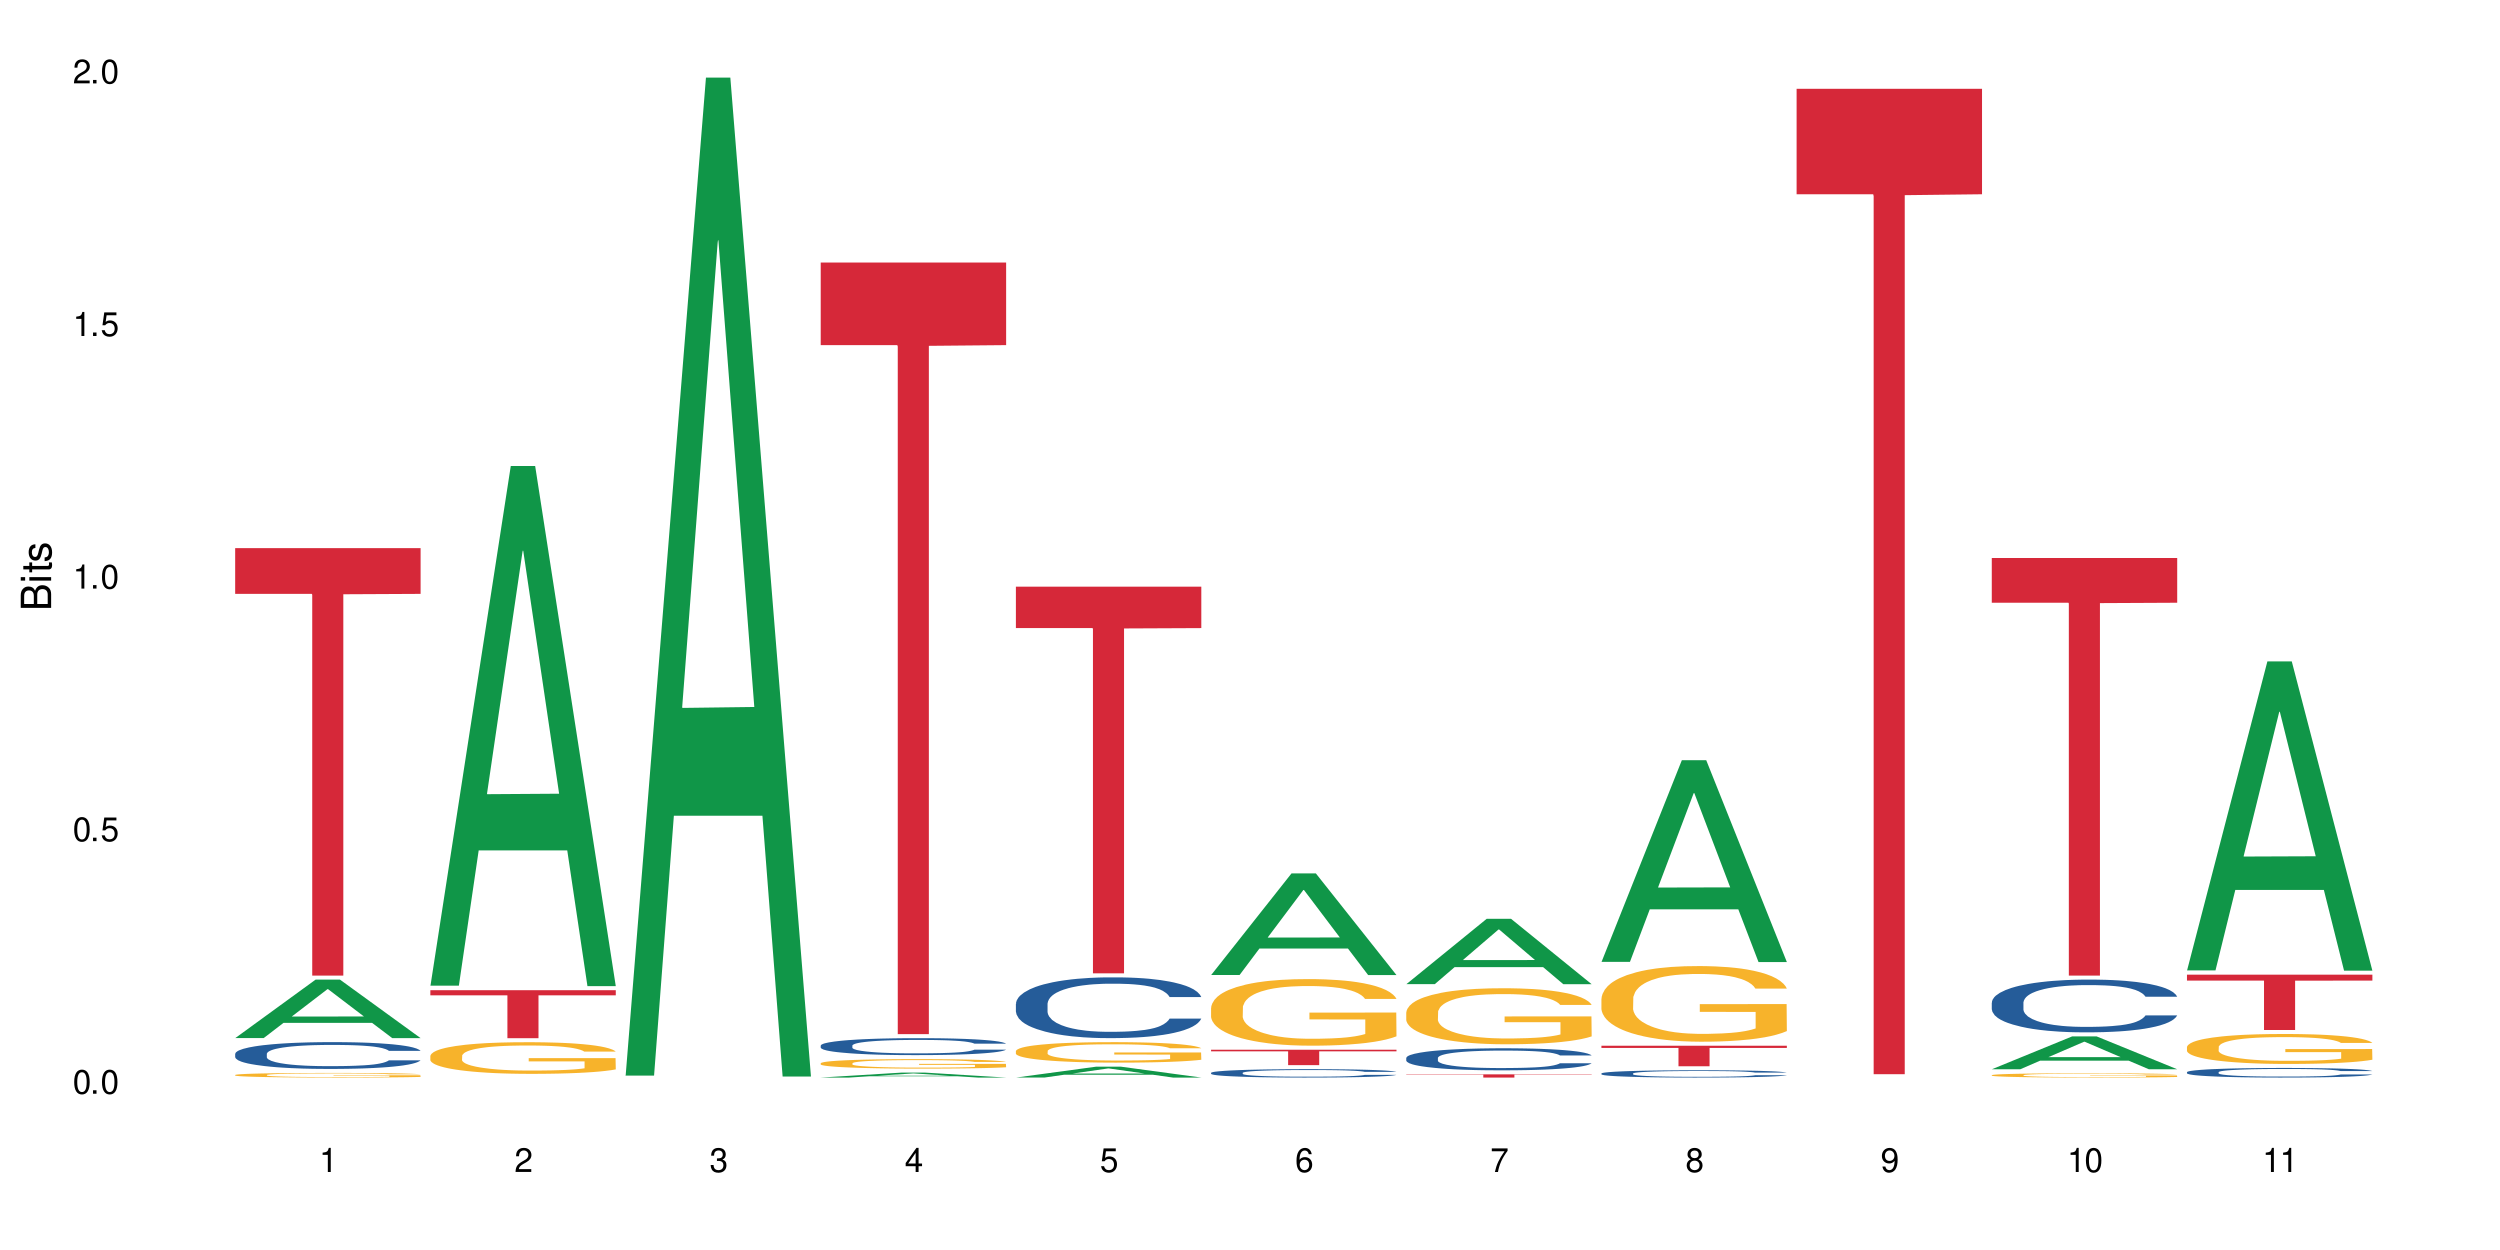 <?xml version="1.0" encoding="UTF-8"?>
<svg xmlns="http://www.w3.org/2000/svg" xmlns:xlink="http://www.w3.org/1999/xlink" width="720" height="360" viewBox="0 0 720 360">
<defs>
<g>
<g id="glyph-0-0">
</g>
<g id="glyph-0-1">
<path d="M 2.641 -6.938 C 2 -6.938 1.422 -6.656 1.078 -6.172 C 0.641 -5.562 0.406 -4.641 0.406 -3.359 C 0.406 -1.016 1.188 0.219 2.641 0.219 C 4.078 0.219 4.859 -1.016 4.859 -3.297 C 4.859 -4.641 4.656 -5.547 4.203 -6.172 C 3.844 -6.656 3.281 -6.938 2.641 -6.938 Z M 2.641 -6.188 C 3.547 -6.188 4 -5.25 4 -3.375 C 4 -1.406 3.562 -0.484 2.625 -0.484 C 1.734 -0.484 1.281 -1.438 1.281 -3.344 C 1.281 -5.25 1.734 -6.188 2.641 -6.188 Z M 2.641 -6.188 "/>
</g>
<g id="glyph-0-2">
<path d="M 1.828 -1 L 0.828 -1 L 0.828 0 L 1.828 0 Z M 1.828 -1 "/>
</g>
<g id="glyph-0-3">
<path d="M 4.562 -6.797 L 1.062 -6.797 L 0.547 -3.094 L 1.328 -3.094 C 1.719 -3.562 2.047 -3.734 2.578 -3.734 C 3.484 -3.734 4.062 -3.109 4.062 -2.094 C 4.062 -1.125 3.484 -0.531 2.578 -0.531 C 1.828 -0.531 1.375 -0.906 1.188 -1.672 L 0.328 -1.672 C 0.453 -1.109 0.547 -0.844 0.75 -0.594 C 1.125 -0.078 1.828 0.219 2.594 0.219 C 3.969 0.219 4.922 -0.781 4.922 -2.219 C 4.922 -3.562 4.031 -4.484 2.719 -4.484 C 2.25 -4.484 1.859 -4.359 1.469 -4.062 L 1.734 -5.969 L 4.562 -5.969 Z M 4.562 -6.797 "/>
</g>
<g id="glyph-0-4">
<path d="M 2.484 -4.938 L 2.484 0 L 3.328 0 L 3.328 -6.938 L 2.766 -6.938 C 2.469 -5.875 2.281 -5.734 0.984 -5.562 L 0.984 -4.938 Z M 2.484 -4.938 "/>
</g>
<g id="glyph-0-5">
<path d="M 4.859 -0.828 L 1.281 -0.828 C 1.359 -1.406 1.672 -1.781 2.5 -2.281 L 3.469 -2.828 C 4.406 -3.344 4.906 -4.062 4.906 -4.906 C 4.906 -5.484 4.672 -6.031 4.266 -6.406 C 3.859 -6.766 3.375 -6.938 2.719 -6.938 C 1.859 -6.938 1.219 -6.625 0.844 -6.031 C 0.609 -5.672 0.5 -5.234 0.484 -4.531 L 1.328 -4.531 C 1.359 -5.016 1.406 -5.281 1.531 -5.516 C 1.75 -5.938 2.188 -6.203 2.703 -6.203 C 3.469 -6.203 4.031 -5.641 4.031 -4.891 C 4.031 -4.344 3.719 -3.859 3.125 -3.516 L 2.234 -3 C 0.812 -2.172 0.406 -1.531 0.328 -0.016 L 4.859 -0.016 Z M 4.859 -0.828 "/>
</g>
<g id="glyph-0-6">
<path d="M 2.125 -3.188 L 2.578 -3.188 C 3.5 -3.188 3.984 -2.766 3.984 -1.922 C 3.984 -1.062 3.469 -0.531 2.594 -0.531 C 1.656 -0.531 1.203 -1 1.156 -2.016 L 0.312 -2.016 C 0.344 -1.453 0.438 -1.094 0.609 -0.781 C 0.953 -0.109 1.625 0.219 2.547 0.219 C 3.953 0.219 4.859 -0.625 4.859 -1.938 C 4.859 -2.828 4.516 -3.297 3.703 -3.594 C 4.344 -3.844 4.656 -4.328 4.656 -5.031 C 4.656 -6.219 3.875 -6.938 2.578 -6.938 C 1.203 -6.938 0.484 -6.172 0.453 -4.703 L 1.297 -4.703 C 1.312 -5.125 1.344 -5.359 1.453 -5.578 C 1.641 -5.969 2.062 -6.203 2.594 -6.203 C 3.344 -6.203 3.797 -5.75 3.797 -5 C 3.797 -4.516 3.609 -4.219 3.25 -4.047 C 3.016 -3.953 2.703 -3.922 2.125 -3.906 Z M 2.125 -3.188 "/>
</g>
<g id="glyph-0-7">
<path d="M 3.141 -1.672 L 3.141 0 L 3.984 0 L 3.984 -1.672 L 4.984 -1.672 L 4.984 -2.438 L 3.984 -2.438 L 3.984 -6.938 L 3.359 -6.938 L 0.266 -2.578 L 0.266 -1.672 Z M 3.141 -2.438 L 1 -2.438 L 3.141 -5.5 Z M 3.141 -2.438 "/>
</g>
<g id="glyph-0-8">
<path d="M 4.781 -5.125 C 4.609 -6.266 3.891 -6.938 2.844 -6.938 C 2.094 -6.938 1.422 -6.578 1.031 -5.953 C 0.594 -5.266 0.406 -4.422 0.406 -3.172 C 0.406 -2 0.578 -1.25 0.984 -0.641 C 1.359 -0.078 1.953 0.219 2.703 0.219 C 3.984 0.219 4.922 -0.75 4.922 -2.094 C 4.922 -3.375 4.062 -4.281 2.844 -4.281 C 2.172 -4.281 1.641 -4.031 1.281 -3.516 C 1.281 -5.234 1.828 -6.188 2.797 -6.188 C 3.391 -6.188 3.797 -5.797 3.938 -5.125 Z M 2.734 -3.531 C 3.547 -3.531 4.062 -2.953 4.062 -2.031 C 4.062 -1.156 3.484 -0.531 2.703 -0.531 C 1.922 -0.531 1.328 -1.188 1.328 -2.078 C 1.328 -2.938 1.906 -3.531 2.734 -3.531 Z M 2.734 -3.531 "/>
</g>
<g id="glyph-0-9">
<path d="M 4.984 -6.797 L 0.438 -6.797 L 0.438 -5.969 L 4.109 -5.969 C 2.5 -3.656 1.828 -2.234 1.328 0 L 2.219 0 C 2.594 -2.172 3.453 -4.047 4.984 -6.094 Z M 4.984 -6.797 "/>
</g>
<g id="glyph-0-10">
<path d="M 3.75 -3.656 C 4.469 -4.094 4.688 -4.438 4.688 -5.078 C 4.688 -6.172 3.844 -6.938 2.641 -6.938 C 1.438 -6.938 0.594 -6.172 0.594 -5.094 C 0.594 -4.438 0.812 -4.094 1.516 -3.656 C 0.734 -3.266 0.359 -2.703 0.359 -1.922 C 0.359 -0.656 1.281 0.219 2.641 0.219 C 3.984 0.219 4.922 -0.656 4.922 -1.922 C 4.922 -2.703 4.531 -3.266 3.75 -3.656 Z M 2.641 -6.188 C 3.359 -6.188 3.812 -5.75 3.812 -5.062 C 3.812 -4.406 3.344 -3.984 2.641 -3.984 C 1.922 -3.984 1.453 -4.406 1.453 -5.078 C 1.453 -5.75 1.922 -6.188 2.641 -6.188 Z M 2.641 -3.266 C 3.484 -3.266 4.062 -2.719 4.062 -1.906 C 4.062 -1.078 3.484 -0.531 2.625 -0.531 C 1.797 -0.531 1.219 -1.094 1.219 -1.906 C 1.219 -2.719 1.781 -3.266 2.641 -3.266 Z M 2.641 -3.266 "/>
</g>
<g id="glyph-0-11">
<path d="M 0.516 -1.578 C 0.672 -0.453 1.406 0.219 2.438 0.219 C 3.188 0.219 3.859 -0.141 4.266 -0.766 C 4.688 -1.453 4.891 -2.297 4.891 -3.547 C 4.891 -4.719 4.703 -5.453 4.312 -6.078 C 3.938 -6.641 3.344 -6.938 2.594 -6.938 C 1.297 -6.938 0.359 -5.969 0.359 -4.625 C 0.359 -3.344 1.234 -2.453 2.453 -2.453 C 3.094 -2.453 3.578 -2.672 4.016 -3.203 C 4 -1.484 3.469 -0.531 2.5 -0.531 C 1.906 -0.531 1.484 -0.906 1.359 -1.578 Z M 2.578 -6.203 C 3.375 -6.203 3.969 -5.531 3.969 -4.641 C 3.969 -3.797 3.391 -3.188 2.547 -3.188 C 1.734 -3.188 1.234 -3.766 1.234 -4.688 C 1.234 -5.562 1.797 -6.203 2.578 -6.203 Z M 2.578 -6.203 "/>
</g>
<g id="glyph-1-0">
</g>
<g id="glyph-1-1">
<path d="M 0 -0.953 L 0 -4.891 C 0 -5.719 -0.234 -6.344 -0.734 -6.797 C -1.188 -7.234 -1.812 -7.469 -2.5 -7.469 C -3.547 -7.469 -4.188 -7 -4.625 -5.875 C -4.984 -6.688 -5.625 -7.094 -6.531 -7.094 C -7.172 -7.094 -7.734 -6.859 -8.141 -6.391 C -8.562 -5.922 -8.75 -5.344 -8.75 -4.5 L -8.75 -0.953 Z M -4.984 -2.062 L -7.766 -2.062 L -7.766 -4.219 C -7.766 -4.844 -7.688 -5.203 -7.453 -5.5 C -7.219 -5.812 -6.859 -5.969 -6.375 -5.969 C -5.891 -5.969 -5.531 -5.812 -5.297 -5.5 C -5.062 -5.203 -4.984 -4.844 -4.984 -4.219 Z M -0.984 -2.062 L -4 -2.062 L -4 -4.781 C -4 -5.766 -3.438 -6.359 -2.484 -6.359 C -1.547 -6.359 -0.984 -5.766 -0.984 -4.781 Z M -0.984 -2.062 "/>
</g>
<g id="glyph-1-2">
<path d="M -6.281 -1.797 L -6.281 -0.797 L 0 -0.797 L 0 -1.797 Z M -8.75 -1.797 L -8.75 -0.797 L -7.484 -0.797 L -7.484 -1.797 Z M -8.75 -1.797 "/>
</g>
<g id="glyph-1-3">
<path d="M -6.281 -3.047 L -6.281 -2.016 L -8.016 -2.016 L -8.016 -1.016 L -6.281 -1.016 L -6.281 -0.172 L -5.469 -0.172 L -5.469 -1.016 L -0.719 -1.016 C -0.078 -1.016 0.281 -1.453 0.281 -2.234 C 0.281 -2.5 0.25 -2.719 0.188 -3.047 L -0.641 -3.047 C -0.609 -2.906 -0.594 -2.766 -0.594 -2.562 C -0.594 -2.141 -0.719 -2.016 -1.156 -2.016 L -5.469 -2.016 L -5.469 -3.047 Z M -6.281 -3.047 "/>
</g>
<g id="glyph-1-4">
<path d="M -4.531 -5.25 C -5.766 -5.25 -6.469 -4.422 -6.469 -2.969 C -6.469 -1.516 -5.719 -0.562 -4.547 -0.562 C -3.562 -0.562 -3.094 -1.062 -2.734 -2.562 L -2.516 -3.484 C -2.344 -4.188 -2.094 -4.469 -1.641 -4.469 C -1.047 -4.469 -0.641 -3.875 -0.641 -3 C -0.641 -2.453 -0.797 -2 -1.062 -1.75 C -1.25 -1.594 -1.422 -1.531 -1.875 -1.469 L -1.875 -0.406 C -0.422 -0.453 0.281 -1.266 0.281 -2.922 C 0.281 -4.5 -0.5 -5.516 -1.719 -5.516 C -2.656 -5.516 -3.172 -4.984 -3.469 -3.734 L -3.703 -2.766 C -3.891 -1.953 -4.156 -1.609 -4.594 -1.609 C -5.188 -1.609 -5.547 -2.125 -5.547 -2.938 C -5.547 -3.75 -5.203 -4.172 -4.531 -4.203 Z M -4.531 -5.25 "/>
</g>
</g>
</defs>
<rect x="-72" y="-36" width="864" height="432" fill="rgb(100%, 100%, 100%)" fill-opacity="1"/>
<path fill-rule="nonzero" fill="rgb(6.275%, 58.824%, 28.235%)" fill-opacity="1" d="M 67.73 298.965 L 67.789 298.949 L 90.895 282.129 L 97.91 282.129 L 121.133 298.98 L 112.973 298.98 L 107.152 294.582 L 81.652 294.582 L 75.945 298.965 L 67.73 298.965 L 84.105 292.762 L 104.816 292.746 L 94.488 284.883 L 94.375 284.867 L 94.262 284.914 L 84.047 292.746 L 84.105 292.762 Z M 67.73 298.965 "/>
<path fill-rule="nonzero" fill="rgb(14.51%, 36.078%, 60%)" fill-opacity="1" d="M 67.73 303.492 L 67.797 303.488 L 67.797 303.316 L 67.992 303.051 L 68.449 302.711 L 68.902 302.48 L 70.074 302.062 L 71.703 301.66 L 73.398 301.352 L 74.633 301.168 L 75.742 301.027 L 78.281 300.766 L 79.91 300.633 L 81.668 300.512 L 83.816 300.391 L 85.379 300.32 L 88.895 300.207 L 91.5 300.16 L 93.52 300.137 L 97.883 300.137 L 100.488 300.168 L 102.375 300.203 L 104.461 300.258 L 106.219 300.32 L 109.281 300.477 L 112.016 300.676 L 113.254 300.785 L 115.207 301.004 L 116.703 301.219 L 117.746 301.398 L 118.918 301.66 L 119.961 301.977 L 120.742 302.34 L 121.133 302.641 L 112.016 302.641 L 111.559 302.359 L 111.039 302.141 L 110.062 301.852 L 109.086 301.648 L 107.715 301.441 L 106.48 301.309 L 104.785 301.176 L 103.289 301.09 L 101.727 301.027 L 100.227 300.984 L 97.363 300.941 L 94.039 300.941 L 92.805 300.957 L 90.262 301.012 L 88.895 301.062 L 86.941 301.16 L 85.574 301.254 L 83.945 301.395 L 82.84 301.512 L 81.473 301.695 L 80.496 301.859 L 79.387 302.09 L 78.738 302.266 L 78.152 302.465 L 77.629 302.699 L 77.238 302.945 L 76.977 303.207 L 76.848 303.457 L 76.848 304.551 L 76.977 304.805 L 77.305 305.102 L 78.152 305.531 L 79.387 305.906 L 80.82 306.203 L 82.188 306.414 L 82.969 306.512 L 84.012 306.625 L 85.641 306.766 L 87.984 306.906 L 89.352 306.961 L 91.438 307.02 L 93.586 307.047 L 96.449 307.047 L 98.988 307.02 L 100.684 306.984 L 102.441 306.926 L 104.852 306.809 L 106.348 306.695 L 107.652 306.562 L 108.629 306.426 L 109.281 306.312 L 110.258 306.094 L 111.039 305.855 L 111.625 305.609 L 112.016 305.371 L 121.133 305.371 L 120.742 305.652 L 120.156 305.926 L 119.57 306.129 L 118.656 306.379 L 117.613 306.598 L 116.117 306.844 L 114.879 307.004 L 113.254 307.18 L 111.754 307.316 L 110.125 307.434 L 107.715 307.574 L 106.152 307.645 L 104.461 307.711 L 102.441 307.766 L 99.902 307.816 L 97.168 307.844 L 94.625 307.852 L 91.891 307.836 L 89.871 307.809 L 87.203 307.746 L 83.883 307.617 L 81.473 307.484 L 79.582 307.352 L 77.957 307.211 L 76.133 307.02 L 73.789 306.707 L 72.355 306.469 L 71.379 306.273 L 70.27 305.996 L 69.488 305.75 L 68.578 305.355 L 67.926 304.855 L 67.73 304.469 Z M 67.73 303.492 "/>
<path fill-rule="nonzero" fill="rgb(96.863%, 70.196%, 16.863%)" fill-opacity="1" d="M 67.73 309.578 L 67.797 309.578 L 67.797 309.551 L 68.055 309.496 L 68.707 309.422 L 69.555 309.359 L 70.465 309.312 L 71.051 309.285 L 72.027 309.25 L 72.875 309.223 L 75.023 309.168 L 77.762 309.117 L 79.258 309.094 L 80.949 309.074 L 83.359 309.051 L 84.469 309.043 L 87.855 309.023 L 91.695 309.012 L 95.93 309.008 L 97.883 309.008 L 100.555 309.012 L 104.199 309.027 L 106.285 309.039 L 107.91 309.051 L 109.605 309.066 L 111.688 309.09 L 113.645 309.121 L 115.207 309.148 L 116.77 309.188 L 118.07 309.227 L 119.18 309.27 L 120.156 309.32 L 120.742 309.363 L 121.133 309.402 L 112.078 309.402 L 111.559 309.363 L 110.973 309.328 L 109.996 309.289 L 109.02 309.258 L 108.043 309.234 L 106.219 309.203 L 104.656 309.184 L 102.703 309.168 L 100.812 309.156 L 98.664 309.148 L 93.91 309.148 L 90.785 309.156 L 88.961 309.164 L 87.66 309.176 L 85.836 309.195 L 84.727 309.207 L 84.078 309.219 L 82.125 309.254 L 80.82 309.289 L 80.105 309.312 L 79.191 309.348 L 78.543 309.383 L 77.824 309.43 L 77.434 309.469 L 76.914 309.551 L 76.848 309.77 L 77.043 309.816 L 77.434 309.863 L 77.957 309.91 L 78.738 309.957 L 79.52 309.992 L 80.887 310.039 L 82.059 310.07 L 82.969 310.09 L 84.727 310.125 L 85.445 310.133 L 87.137 310.156 L 88.895 310.172 L 91.047 310.188 L 92.672 310.195 L 95.277 310.199 L 98.598 310.199 L 102.508 310.195 L 104.98 310.184 L 106.676 310.176 L 107.781 310.164 L 109.148 310.152 L 110.125 310.141 L 111.039 310.125 L 112.145 310.105 L 112.145 309.816 L 96.059 309.812 L 96.059 309.68 L 121.066 309.676 L 121.133 310.152 L 119.766 310.184 L 118.07 310.219 L 116.441 310.242 L 114.75 310.262 L 112.34 310.285 L 110.387 310.301 L 107.391 310.316 L 104.656 310.328 L 101.789 310.336 L 99.25 310.34 L 96.254 310.34 L 93.586 310.336 L 90.719 310.328 L 88.441 310.32 L 86.355 310.309 L 84.273 310.293 L 81.668 310.266 L 79.973 310.246 L 76.457 310.191 L 74.895 310.156 L 73.852 310.133 L 72.812 310.102 L 71.703 310.066 L 70.66 310.023 L 69.879 309.988 L 69.164 309.945 L 68.645 309.902 L 68.121 309.848 L 67.859 309.805 L 67.73 309.77 Z M 67.73 309.578 "/>
<path fill-rule="nonzero" fill="rgb(83.922%, 15.686%, 22.353%)" fill-opacity="1" d="M 67.73 157.855 L 121.133 157.855 L 121.133 171.035 L 98.875 171.148 L 98.875 280.973 L 89.922 280.973 L 89.922 171.266 L 89.793 171.035 L 67.73 171.035 Z M 67.73 157.855 "/>
<path fill-rule="nonzero" fill="rgb(6.275%, 58.824%, 28.235%)" fill-opacity="1" d="M 123.941 283.871 L 124 283.73 L 147.105 134.199 L 154.125 134.199 L 177.344 284.012 L 169.184 284.012 L 163.367 244.906 L 137.863 244.906 L 132.156 283.871 L 123.941 283.871 L 140.316 228.727 L 161.027 228.586 L 150.699 158.676 L 150.586 158.535 L 150.473 158.957 L 140.258 228.586 L 140.316 228.727 Z M 123.941 283.871 "/>
<path fill-rule="nonzero" fill="rgb(96.863%, 70.196%, 16.863%)" fill-opacity="1" d="M 123.941 304.059 L 124.008 304.051 L 124.008 303.883 L 124.27 303.508 L 124.918 302.992 L 125.766 302.57 L 126.676 302.234 L 127.266 302.062 L 128.242 301.812 L 129.086 301.629 L 131.234 301.254 L 133.973 300.902 L 135.469 300.754 L 137.164 300.613 L 139.57 300.453 L 140.68 300.395 L 144.066 300.262 L 147.906 300.18 L 152.141 300.156 L 154.094 300.164 L 156.766 300.195 L 160.41 300.289 L 162.496 300.371 L 164.125 300.453 L 165.816 300.562 L 167.902 300.73 L 169.855 300.93 L 171.418 301.129 L 172.98 301.379 L 174.281 301.645 L 175.391 301.938 L 176.367 302.285 L 176.953 302.578 L 177.344 302.867 L 168.293 302.867 L 167.77 302.578 L 167.184 302.352 L 166.207 302.078 L 165.23 301.879 L 164.254 301.719 L 162.43 301.504 L 160.867 301.371 L 158.914 301.254 L 157.023 301.18 L 154.875 301.129 L 153.574 301.113 L 150.121 301.113 L 146.996 301.172 L 145.172 301.238 L 143.871 301.305 L 142.047 301.43 L 140.941 301.527 L 140.289 301.594 L 138.336 301.852 L 137.031 302.086 L 136.316 302.242 L 135.402 302.492 L 134.754 302.719 L 134.035 303.051 L 133.645 303.301 L 133.125 303.867 L 133.059 305.367 L 133.254 305.684 L 133.645 306.023 L 134.168 306.324 L 134.949 306.641 L 135.73 306.883 L 137.098 307.207 L 138.27 307.422 L 139.18 307.562 L 140.941 307.789 L 141.656 307.863 L 143.348 308.012 L 145.109 308.129 L 147.258 308.23 L 148.883 308.281 L 151.488 308.32 L 154.812 308.32 L 158.719 308.27 L 161.191 308.203 L 162.887 308.137 L 163.992 308.078 L 165.359 307.988 L 166.336 307.906 L 167.25 307.812 L 168.355 307.672 L 168.355 305.684 L 152.27 305.676 L 152.27 304.742 L 177.277 304.734 L 177.344 307.988 L 175.977 308.215 L 174.281 308.43 L 172.656 308.598 L 170.961 308.738 L 168.551 308.895 L 166.598 308.996 L 163.602 309.113 L 160.867 309.188 L 158 309.238 L 155.461 309.262 L 152.465 309.27 L 149.797 309.254 L 146.93 309.203 L 144.652 309.137 L 142.566 309.055 L 140.484 308.945 L 137.879 308.77 L 136.188 308.629 L 134.426 308.453 L 132.668 308.246 L 131.105 308.023 L 130.062 307.848 L 129.023 307.648 L 127.914 307.398 L 126.871 307.113 L 126.09 306.855 L 125.375 306.566 L 124.855 306.289 L 124.332 305.914 L 124.074 305.617 L 123.941 305.359 Z M 123.941 304.059 "/>
<path fill-rule="nonzero" fill="rgb(83.922%, 15.686%, 22.353%)" fill-opacity="1" d="M 123.941 285.168 L 177.344 285.168 L 177.344 286.648 L 155.086 286.66 L 155.086 298.996 L 146.133 298.996 L 146.133 286.676 L 146.004 286.648 L 123.941 286.648 Z M 123.941 285.168 "/>
<path fill-rule="nonzero" fill="rgb(6.275%, 58.824%, 28.235%)" fill-opacity="1" d="M 180.152 309.766 L 180.211 309.496 L 203.316 22.355 L 210.336 22.355 L 233.555 310.035 L 225.395 310.035 L 219.578 234.941 L 194.074 234.941 L 188.371 309.766 L 180.152 309.766 L 196.527 203.879 L 217.238 203.609 L 206.91 69.355 L 206.797 69.086 L 206.684 69.898 L 196.473 203.609 L 196.527 203.879 Z M 180.152 309.766 "/>
<path fill-rule="nonzero" fill="rgb(6.275%, 58.824%, 28.235%)" fill-opacity="1" d="M 236.367 310.34 L 236.422 310.336 L 259.527 308.918 L 266.547 308.918 L 289.766 310.34 L 281.609 310.34 L 275.789 309.969 L 250.285 309.969 L 244.582 310.34 L 236.367 310.34 L 252.738 309.816 L 273.449 309.812 L 263.121 309.148 L 263.008 309.148 L 262.895 309.152 L 252.684 309.812 L 252.738 309.816 Z M 236.367 310.34 "/>
<path fill-rule="nonzero" fill="rgb(14.51%, 36.078%, 60%)" fill-opacity="1" d="M 236.367 301.117 L 236.43 301.113 L 236.43 301.004 L 236.625 300.836 L 237.082 300.621 L 237.539 300.473 L 238.711 300.211 L 240.34 299.957 L 242.031 299.762 L 243.27 299.645 L 244.375 299.555 L 246.914 299.391 L 248.543 299.305 L 250.301 299.23 L 252.449 299.152 L 254.016 299.109 L 257.531 299.039 L 260.137 299.008 L 262.152 298.992 L 266.516 298.992 L 269.121 299.012 L 271.012 299.031 L 273.094 299.07 L 274.852 299.109 L 277.914 299.207 L 280.648 299.332 L 281.887 299.402 L 283.84 299.543 L 285.34 299.676 L 286.379 299.793 L 287.551 299.957 L 288.594 300.156 L 289.375 300.383 L 289.766 300.578 L 280.648 300.578 L 280.191 300.398 L 279.672 300.258 L 278.695 300.078 L 277.719 299.945 L 276.352 299.816 L 275.113 299.734 L 273.422 299.648 L 271.922 299.594 L 270.359 299.555 L 268.863 299.527 L 265.996 299.5 L 262.676 299.5 L 261.438 299.512 L 258.898 299.547 L 257.531 299.578 L 255.578 299.641 L 254.211 299.699 L 252.582 299.785 L 251.473 299.863 L 250.105 299.977 L 249.129 300.082 L 248.023 300.227 L 247.371 300.34 L 246.785 300.465 L 246.266 300.613 L 245.875 300.77 L 245.613 300.934 L 245.484 301.094 L 245.484 301.785 L 245.613 301.945 L 245.938 302.133 L 246.785 302.406 L 248.023 302.641 L 249.457 302.828 L 250.824 302.965 L 251.605 303.023 L 252.645 303.098 L 254.273 303.188 L 256.617 303.273 L 257.984 303.312 L 260.07 303.348 L 262.219 303.363 L 265.086 303.363 L 267.625 303.348 L 269.316 303.324 L 271.074 303.289 L 273.484 303.211 L 274.984 303.141 L 276.285 303.055 L 277.262 302.973 L 277.914 302.902 L 278.891 302.762 L 279.672 302.609 L 280.258 302.453 L 280.648 302.301 L 289.766 302.301 L 289.375 302.48 L 288.789 302.656 L 288.203 302.785 L 287.293 302.941 L 286.25 303.078 L 284.75 303.234 L 283.516 303.336 L 281.887 303.449 L 280.387 303.535 L 278.762 303.609 L 276.352 303.699 L 274.789 303.742 L 273.094 303.785 L 271.074 303.82 L 268.535 303.852 L 265.801 303.867 L 263.262 303.871 L 260.527 303.863 L 258.508 303.848 L 255.836 303.805 L 252.516 303.727 L 250.105 303.641 L 248.219 303.555 L 246.59 303.469 L 244.766 303.348 L 242.422 303.148 L 240.988 303 L 240.012 302.875 L 238.906 302.699 L 238.125 302.543 L 237.211 302.293 L 236.562 301.977 L 236.367 301.73 Z M 236.367 301.117 "/>
<path fill-rule="nonzero" fill="rgb(96.863%, 70.196%, 16.863%)" fill-opacity="1" d="M 236.367 306.199 L 236.43 306.195 L 236.43 306.148 L 236.691 306.035 L 237.344 305.879 L 238.188 305.754 L 239.102 305.652 L 239.688 305.602 L 240.664 305.527 L 241.512 305.473 L 243.66 305.359 L 246.395 305.254 L 247.891 305.211 L 249.586 305.168 L 251.996 305.121 L 253.102 305.102 L 256.488 305.062 L 260.332 305.035 L 264.562 305.031 L 266.516 305.031 L 269.188 305.043 L 272.836 305.07 L 274.918 305.094 L 276.547 305.121 L 278.238 305.152 L 280.324 305.203 L 282.277 305.262 L 283.84 305.32 L 285.402 305.395 L 286.707 305.477 L 287.812 305.562 L 288.789 305.668 L 289.375 305.754 L 289.766 305.844 L 280.715 305.844 L 280.191 305.754 L 279.605 305.688 L 278.629 305.605 L 277.652 305.547 L 276.676 305.5 L 274.852 305.434 L 273.289 305.395 L 271.336 305.359 L 269.449 305.336 L 267.301 305.32 L 265.996 305.316 L 262.543 305.316 L 259.418 305.332 L 257.594 305.355 L 256.293 305.375 L 254.469 305.41 L 253.363 305.441 L 252.711 305.461 L 250.758 305.539 L 249.457 305.609 L 248.738 305.656 L 247.828 305.73 L 247.176 305.797 L 246.461 305.898 L 246.07 305.973 L 245.547 306.141 L 245.484 306.59 L 245.68 306.688 L 246.07 306.789 L 246.59 306.879 L 247.371 306.973 L 248.152 307.047 L 249.52 307.141 L 250.691 307.207 L 251.605 307.25 L 253.363 307.316 L 254.078 307.34 L 255.773 307.383 L 257.531 307.418 L 259.68 307.449 L 261.309 307.465 L 263.914 307.477 L 267.234 307.477 L 271.141 307.461 L 273.617 307.441 L 275.309 307.422 L 276.418 307.402 L 277.785 307.375 L 278.762 307.352 L 279.672 307.324 L 280.781 307.281 L 280.781 306.688 L 264.695 306.684 L 264.695 306.402 L 289.699 306.402 L 289.766 307.375 L 288.398 307.445 L 286.707 307.508 L 285.078 307.559 L 283.383 307.602 L 280.977 307.648 L 279.02 307.68 L 276.023 307.715 L 273.289 307.734 L 270.426 307.75 L 267.887 307.758 L 264.891 307.762 L 262.219 307.758 L 259.355 307.742 L 257.074 307.723 L 254.992 307.695 L 252.906 307.664 L 250.301 307.609 L 248.609 307.57 L 246.852 307.516 L 245.094 307.453 L 243.527 307.387 L 242.488 307.336 L 241.445 307.273 L 240.34 307.199 L 239.297 307.113 L 238.516 307.039 L 237.797 306.949 L 237.277 306.867 L 236.758 306.754 L 236.496 306.664 L 236.367 306.59 Z M 236.367 306.199 "/>
<path fill-rule="nonzero" fill="rgb(83.922%, 15.686%, 22.353%)" fill-opacity="1" d="M 236.367 75.605 L 289.766 75.605 L 289.766 99.395 L 267.512 99.602 L 267.512 297.836 L 258.555 297.836 L 258.555 99.812 L 258.426 99.395 L 236.367 99.395 Z M 236.367 75.605 "/>
<path fill-rule="nonzero" fill="rgb(6.275%, 58.824%, 28.235%)" fill-opacity="1" d="M 292.578 310.336 L 292.633 310.332 L 315.738 307.195 L 322.758 307.195 L 345.977 310.34 L 337.82 310.34 L 332 309.52 L 306.496 309.52 L 300.793 310.336 L 292.578 310.336 L 308.949 309.18 L 329.66 309.176 L 319.336 307.711 L 319.219 307.707 L 319.105 307.715 L 308.895 309.176 L 308.949 309.18 Z M 292.578 310.336 "/>
<path fill-rule="nonzero" fill="rgb(14.51%, 36.078%, 60%)" fill-opacity="1" d="M 292.578 289.098 L 292.641 289.082 L 292.641 288.699 L 292.836 288.09 L 293.293 287.324 L 293.75 286.793 L 294.922 285.852 L 296.551 284.938 L 298.242 284.234 L 299.48 283.82 L 300.586 283.5 L 303.125 282.906 L 304.754 282.602 L 306.512 282.332 L 308.664 282.059 L 310.227 281.898 L 313.742 281.645 L 316.348 281.531 L 318.367 281.484 L 322.73 281.484 L 325.332 281.547 L 327.223 281.629 L 329.305 281.754 L 331.066 281.898 L 334.125 282.25 L 336.859 282.699 L 338.098 282.957 L 340.051 283.449 L 341.551 283.93 L 342.59 284.348 L 343.762 284.938 L 344.805 285.66 L 345.586 286.473 L 345.977 287.164 L 336.859 287.164 L 336.406 286.523 L 335.883 286.027 L 334.906 285.371 L 333.93 284.906 L 332.562 284.441 L 331.324 284.141 L 329.633 283.836 L 328.133 283.645 L 326.57 283.5 L 325.074 283.402 L 322.207 283.309 L 318.887 283.309 L 317.648 283.34 L 315.109 283.469 L 313.742 283.578 L 311.789 283.805 L 310.422 284.012 L 308.793 284.332 L 307.684 284.602 L 306.316 285.02 L 305.34 285.387 L 304.234 285.914 L 303.582 286.316 L 302.996 286.762 L 302.477 287.289 L 302.086 287.852 L 301.824 288.441 L 301.695 289.02 L 301.695 291.496 L 301.824 292.074 L 302.148 292.746 L 302.996 293.723 L 304.234 294.57 L 305.668 295.242 L 307.035 295.723 L 307.816 295.945 L 308.859 296.199 L 310.484 296.52 L 312.832 296.84 L 314.199 296.969 L 316.281 297.098 L 318.43 297.16 L 321.297 297.16 L 323.836 297.098 L 325.527 297.016 L 327.289 296.887 L 329.695 296.617 L 331.195 296.359 L 332.496 296.059 L 333.473 295.754 L 334.125 295.496 L 335.102 295 L 335.883 294.457 L 336.469 293.898 L 336.859 293.352 L 345.977 293.352 L 345.586 293.992 L 345 294.617 L 344.414 295.082 L 343.504 295.641 L 342.461 296.137 L 340.965 296.695 L 339.727 297.066 L 338.098 297.465 L 336.602 297.77 L 334.973 298.039 L 332.562 298.359 L 331 298.52 L 329.305 298.664 L 327.289 298.793 L 324.746 298.902 L 322.012 298.969 L 319.473 298.984 L 316.738 298.953 L 314.719 298.887 L 312.047 298.746 L 308.727 298.457 L 306.316 298.152 L 304.43 297.848 L 302.801 297.527 L 300.977 297.098 L 298.633 296.395 L 297.199 295.848 L 296.223 295.402 L 295.117 294.777 L 294.336 294.219 L 293.422 293.32 L 292.773 292.184 L 292.578 291.305 Z M 292.578 289.098 "/>
<path fill-rule="nonzero" fill="rgb(96.863%, 70.196%, 16.863%)" fill-opacity="1" d="M 292.578 302.668 L 292.641 302.66 L 292.641 302.555 L 292.902 302.312 L 293.555 301.977 L 294.398 301.703 L 295.312 301.488 L 295.898 301.375 L 296.875 301.211 L 297.723 301.094 L 299.871 300.852 L 302.605 300.625 L 304.105 300.527 L 305.797 300.438 L 308.207 300.336 L 309.312 300.297 L 312.699 300.211 L 316.543 300.156 L 320.773 300.141 L 322.73 300.145 L 325.398 300.168 L 329.047 300.227 L 331.129 300.281 L 332.758 300.336 L 334.449 300.406 L 336.535 300.512 L 338.488 300.641 L 340.051 300.77 L 341.613 300.934 L 342.918 301.105 L 344.023 301.293 L 345 301.52 L 345.586 301.707 L 345.977 301.898 L 336.926 301.898 L 336.406 301.707 L 335.82 301.562 L 334.84 301.387 L 333.863 301.254 L 332.887 301.152 L 331.066 301.012 L 329.5 300.926 L 327.547 300.852 L 325.66 300.805 L 323.512 300.77 L 322.207 300.762 L 318.758 300.762 L 315.629 300.797 L 313.809 300.84 L 312.504 300.883 L 310.68 300.965 L 309.574 301.031 L 308.922 301.074 L 306.969 301.238 L 305.668 301.391 L 304.949 301.492 L 304.039 301.656 L 303.387 301.801 L 302.672 302.016 L 302.281 302.176 L 301.758 302.543 L 301.695 303.512 L 301.891 303.719 L 302.281 303.938 L 302.801 304.133 L 303.582 304.336 L 304.363 304.492 L 305.73 304.703 L 306.902 304.844 L 307.816 304.934 L 309.574 305.082 L 310.289 305.129 L 311.984 305.227 L 313.742 305.301 L 315.891 305.367 L 317.52 305.398 L 320.125 305.426 L 323.445 305.426 L 327.352 305.395 L 329.828 305.352 L 331.52 305.309 L 332.629 305.27 L 333.996 305.211 L 334.973 305.156 L 335.883 305.098 L 336.992 305.004 L 336.992 303.719 L 320.906 303.711 L 320.906 303.109 L 345.914 303.105 L 345.977 305.211 L 344.609 305.355 L 342.918 305.496 L 341.289 305.602 L 339.598 305.695 L 337.188 305.797 L 335.234 305.863 L 332.238 305.938 L 329.5 305.984 L 326.637 306.02 L 324.098 306.035 L 321.102 306.039 L 318.43 306.027 L 315.566 305.996 L 313.285 305.953 L 311.203 305.898 L 309.117 305.828 L 306.512 305.715 L 304.82 305.625 L 303.062 305.512 L 301.305 305.375 L 299.742 305.23 L 298.699 305.117 L 297.656 304.988 L 296.551 304.828 L 295.508 304.645 L 294.727 304.477 L 294.008 304.289 L 293.488 304.109 L 292.969 303.867 L 292.707 303.676 L 292.578 303.508 Z M 292.578 302.668 "/>
<path fill-rule="nonzero" fill="rgb(83.922%, 15.686%, 22.353%)" fill-opacity="1" d="M 292.578 168.969 L 345.977 168.969 L 345.977 180.891 L 323.723 180.996 L 323.723 280.328 L 314.77 280.328 L 314.77 181.098 L 314.637 180.891 L 292.578 180.891 Z M 292.578 168.969 "/>
<path fill-rule="nonzero" fill="rgb(6.275%, 58.824%, 28.235%)" fill-opacity="1" d="M 348.789 280.797 L 348.844 280.77 L 371.953 251.543 L 378.969 251.543 L 402.188 280.824 L 394.031 280.824 L 388.211 273.18 L 362.711 273.18 L 357.004 280.797 L 348.789 280.797 L 365.164 270.02 L 385.871 269.992 L 375.547 256.328 L 375.434 256.301 L 375.316 256.383 L 365.105 269.992 L 365.164 270.02 Z M 348.789 280.797 "/>
<path fill-rule="nonzero" fill="rgb(14.51%, 36.078%, 60%)" fill-opacity="1" d="M 348.789 308.973 L 348.852 308.969 L 348.852 308.918 L 349.051 308.832 L 349.504 308.727 L 349.961 308.652 L 351.133 308.523 L 352.762 308.395 L 354.453 308.297 L 355.691 308.242 L 356.797 308.195 L 359.34 308.113 L 360.965 308.074 L 362.727 308.035 L 364.875 307.996 L 366.438 307.977 L 369.953 307.941 L 372.559 307.926 L 374.578 307.918 L 378.941 307.918 L 381.547 307.926 L 383.434 307.938 L 385.52 307.957 L 387.277 307.977 L 390.336 308.023 L 393.07 308.086 L 394.309 308.121 L 396.262 308.191 L 397.762 308.258 L 398.805 308.312 L 399.977 308.395 L 401.016 308.496 L 401.797 308.609 L 402.188 308.703 L 393.07 308.703 L 392.617 308.613 L 392.094 308.547 L 391.117 308.457 L 390.141 308.391 L 388.773 308.328 L 387.535 308.285 L 385.844 308.242 L 384.344 308.215 L 382.781 308.195 L 381.285 308.184 L 378.418 308.172 L 375.098 308.172 L 373.859 308.176 L 371.32 308.191 L 369.953 308.207 L 368 308.238 L 366.633 308.266 L 365.004 308.312 L 363.898 308.348 L 362.531 308.406 L 361.551 308.457 L 360.445 308.531 L 359.793 308.586 L 359.207 308.648 L 358.688 308.723 L 358.297 308.801 L 358.035 308.879 L 357.906 308.961 L 357.906 309.305 L 358.035 309.383 L 358.363 309.477 L 359.207 309.613 L 360.445 309.73 L 361.879 309.82 L 363.246 309.887 L 364.027 309.918 L 365.07 309.953 L 366.695 310 L 369.043 310.043 L 370.41 310.062 L 372.492 310.078 L 374.641 310.086 L 377.508 310.086 L 380.047 310.078 L 381.742 310.066 L 383.5 310.051 L 385.91 310.012 L 387.406 309.977 L 388.707 309.934 L 389.688 309.891 L 390.336 309.855 L 391.312 309.789 L 392.094 309.715 L 392.68 309.637 L 393.07 309.559 L 402.188 309.559 L 401.797 309.648 L 401.211 309.734 L 400.625 309.801 L 399.715 309.879 L 398.672 309.945 L 397.176 310.023 L 395.938 310.074 L 394.309 310.129 L 392.812 310.172 L 391.184 310.211 L 388.773 310.254 L 387.211 310.277 L 385.52 310.297 L 383.5 310.312 L 380.961 310.328 L 378.223 310.336 L 375.684 310.34 L 372.949 310.336 L 370.93 310.328 L 368.262 310.305 L 364.938 310.266 L 362.531 310.227 L 360.641 310.184 L 359.012 310.137 L 357.188 310.078 L 354.844 309.98 L 353.41 309.906 L 352.434 309.844 L 351.328 309.758 L 350.547 309.68 L 349.637 309.555 L 348.984 309.398 L 348.789 309.277 Z M 348.789 308.973 "/>
<path fill-rule="nonzero" fill="rgb(96.863%, 70.196%, 16.863%)" fill-opacity="1" d="M 348.789 290.195 L 348.852 290.176 L 348.852 289.824 L 349.113 289.039 L 349.766 287.953 L 350.613 287.059 L 351.523 286.359 L 352.109 285.992 L 353.086 285.465 L 353.934 285.078 L 356.082 284.293 L 358.816 283.555 L 360.316 283.242 L 362.008 282.941 L 364.418 282.609 L 365.523 282.488 L 368.91 282.207 L 372.754 282.031 L 376.988 281.98 L 378.941 281.996 L 381.609 282.066 L 385.258 282.262 L 387.34 282.434 L 388.969 282.609 L 390.664 282.836 L 392.746 283.188 L 394.699 283.609 L 396.262 284.027 L 397.824 284.555 L 399.129 285.113 L 400.234 285.727 L 401.211 286.465 L 401.797 287.078 L 402.188 287.688 L 393.137 287.688 L 392.617 287.078 L 392.031 286.602 L 391.055 286.027 L 390.078 285.605 L 389.098 285.273 L 387.277 284.816 L 385.715 284.535 L 383.758 284.293 L 381.871 284.133 L 379.723 284.027 L 378.418 283.992 L 374.969 283.992 L 371.844 284.117 L 370.02 284.258 L 368.715 284.398 L 366.891 284.66 L 365.785 284.871 L 365.133 285.008 L 363.18 285.551 L 361.879 286.043 L 361.16 286.375 L 360.25 286.902 L 359.598 287.375 L 358.883 288.074 L 358.492 288.602 L 357.969 289.793 L 357.906 292.945 L 358.102 293.609 L 358.492 294.328 L 359.012 294.957 L 359.793 295.625 L 360.574 296.133 L 361.941 296.812 L 363.117 297.27 L 364.027 297.566 L 365.785 298.039 L 366.5 298.199 L 368.195 298.512 L 369.953 298.758 L 372.102 298.969 L 373.73 299.074 L 376.336 299.16 L 379.656 299.16 L 383.562 299.055 L 386.039 298.918 L 387.73 298.777 L 388.84 298.652 L 390.207 298.461 L 391.184 298.285 L 392.094 298.094 L 393.203 297.797 L 393.203 293.609 L 377.117 293.59 L 377.117 291.629 L 402.125 291.613 L 402.188 298.461 L 400.82 298.934 L 399.129 299.391 L 397.5 299.738 L 395.809 300.035 L 393.398 300.371 L 391.445 300.578 L 388.449 300.824 L 385.715 300.984 L 382.848 301.09 L 380.309 301.141 L 377.312 301.156 L 374.641 301.121 L 371.777 301.02 L 369.496 300.879 L 367.414 300.703 L 365.328 300.477 L 362.727 300.105 L 361.031 299.809 L 359.273 299.441 L 357.516 299.004 L 355.953 298.531 L 354.91 298.164 L 353.867 297.742 L 352.762 297.219 L 351.719 296.621 L 350.938 296.078 L 350.223 295.465 L 349.699 294.887 L 349.18 294.102 L 348.918 293.469 L 348.789 292.926 Z M 348.789 290.195 "/>
<path fill-rule="nonzero" fill="rgb(83.922%, 15.686%, 22.353%)" fill-opacity="1" d="M 348.789 302.316 L 402.188 302.316 L 402.188 302.789 L 379.934 302.793 L 379.934 306.762 L 370.98 306.762 L 370.98 302.801 L 370.848 302.789 L 348.789 302.789 Z M 348.789 302.316 "/>
<path fill-rule="nonzero" fill="rgb(6.275%, 58.824%, 28.235%)" fill-opacity="1" d="M 405 283.438 L 405.059 283.422 L 428.164 264.621 L 435.18 264.621 L 458.402 283.457 L 450.242 283.457 L 444.422 278.539 L 418.922 278.539 L 413.215 283.438 L 405 283.438 L 421.375 276.504 L 442.082 276.488 L 431.758 267.699 L 431.645 267.68 L 431.527 267.734 L 421.316 276.488 L 421.375 276.504 Z M 405 283.438 "/>
<path fill-rule="nonzero" fill="rgb(14.51%, 36.078%, 60%)" fill-opacity="1" d="M 405 304.672 L 405.066 304.664 L 405.066 304.527 L 405.262 304.305 L 405.715 304.027 L 406.172 303.836 L 407.344 303.496 L 408.973 303.164 L 410.664 302.91 L 411.902 302.758 L 413.012 302.641 L 415.551 302.426 L 417.18 302.316 L 418.938 302.219 L 421.086 302.121 L 422.648 302.062 L 426.164 301.969 L 428.77 301.93 L 430.789 301.91 L 435.152 301.91 L 437.758 301.934 L 439.645 301.965 L 441.73 302.008 L 443.488 302.062 L 446.547 302.188 L 449.285 302.352 L 450.52 302.445 L 452.473 302.625 L 453.973 302.797 L 455.016 302.949 L 456.188 303.164 L 457.227 303.426 L 458.012 303.719 L 458.402 303.969 L 449.285 303.969 L 448.828 303.738 L 448.309 303.559 L 447.328 303.32 L 446.352 303.152 L 444.984 302.984 L 443.746 302.875 L 442.055 302.762 L 440.559 302.695 L 438.992 302.641 L 437.496 302.605 L 434.629 302.57 L 431.309 302.57 L 430.07 302.582 L 427.531 302.629 L 426.164 302.672 L 424.211 302.75 L 422.844 302.828 L 421.215 302.941 L 420.109 303.043 L 418.742 303.191 L 417.766 303.324 L 416.656 303.516 L 416.004 303.664 L 415.418 303.824 L 414.898 304.016 L 414.508 304.219 L 414.246 304.434 L 414.117 304.645 L 414.117 305.543 L 414.246 305.75 L 414.574 305.992 L 415.418 306.348 L 416.656 306.656 L 418.09 306.898 L 419.457 307.074 L 420.238 307.152 L 421.281 307.246 L 422.91 307.363 L 425.254 307.48 L 426.621 307.523 L 428.703 307.57 L 430.855 307.594 L 433.719 307.594 L 436.258 307.57 L 437.953 307.543 L 439.711 307.496 L 442.121 307.398 L 443.617 307.305 L 444.922 307.195 L 445.898 307.086 L 446.547 306.992 L 447.523 306.812 L 448.309 306.613 L 448.895 306.41 L 449.285 306.215 L 458.402 306.215 L 458.012 306.445 L 457.426 306.672 L 456.836 306.84 L 455.926 307.043 L 454.883 307.223 L 453.387 307.426 L 452.148 307.559 L 450.52 307.703 L 449.023 307.816 L 447.395 307.914 L 444.984 308.031 L 443.422 308.086 L 441.73 308.141 L 439.711 308.188 L 437.172 308.227 L 434.434 308.25 L 431.895 308.254 L 429.16 308.242 L 427.141 308.223 L 424.473 308.168 L 421.148 308.062 L 418.742 307.953 L 416.852 307.844 L 415.223 307.727 L 413.402 307.57 L 411.055 307.316 L 409.625 307.117 L 408.648 306.957 L 407.539 306.73 L 406.758 306.527 L 405.848 306.203 L 405.195 305.789 L 405 305.473 Z M 405 304.672 "/>
<path fill-rule="nonzero" fill="rgb(96.863%, 70.196%, 16.863%)" fill-opacity="1" d="M 405 291.527 L 405.066 291.512 L 405.066 291.215 L 405.324 290.555 L 405.977 289.641 L 406.824 288.887 L 407.734 288.297 L 408.32 287.988 L 409.297 287.547 L 410.145 287.223 L 412.293 286.559 L 415.027 285.938 L 416.527 285.672 L 418.219 285.422 L 420.629 285.145 L 421.738 285.039 L 425.121 284.805 L 428.965 284.656 L 433.199 284.613 L 435.152 284.629 L 437.82 284.688 L 441.469 284.848 L 443.551 284.996 L 445.18 285.145 L 446.875 285.336 L 448.957 285.629 L 450.91 285.984 L 452.473 286.336 L 454.039 286.781 L 455.34 287.25 L 456.445 287.766 L 457.426 288.387 L 458.012 288.902 L 458.402 289.418 L 449.348 289.418 L 448.828 288.902 L 448.242 288.504 L 447.266 288.02 L 446.289 287.664 L 445.312 287.383 L 443.488 287 L 441.926 286.766 L 439.973 286.559 L 438.082 286.426 L 435.934 286.336 L 434.629 286.309 L 431.18 286.309 L 428.055 286.41 L 426.23 286.527 L 424.926 286.648 L 423.105 286.867 L 421.996 287.043 L 421.348 287.164 L 419.391 287.621 L 418.09 288.031 L 417.375 288.312 L 416.461 288.754 L 415.809 289.152 L 415.094 289.742 L 414.703 290.184 L 414.184 291.188 L 414.117 293.84 L 414.312 294.402 L 414.703 295.004 L 415.223 295.535 L 416.004 296.098 L 416.785 296.523 L 418.156 297.098 L 419.328 297.48 L 420.238 297.73 L 421.996 298.129 L 422.715 298.262 L 424.406 298.527 L 426.164 298.734 L 428.312 298.91 L 429.941 299 L 432.547 299.074 L 435.867 299.074 L 439.777 298.984 L 442.25 298.867 L 443.945 298.75 L 445.051 298.645 L 446.418 298.484 L 447.395 298.336 L 448.309 298.176 L 449.414 297.926 L 449.414 294.402 L 433.328 294.387 L 433.328 292.734 L 458.336 292.719 L 458.402 298.484 L 457.031 298.883 L 455.34 299.266 L 453.711 299.559 L 452.02 299.812 L 449.609 300.09 L 447.656 300.27 L 444.66 300.473 L 441.926 300.605 L 439.059 300.695 L 436.52 300.738 L 433.523 300.754 L 430.855 300.727 L 427.988 300.637 L 425.707 300.52 L 423.625 300.371 L 421.543 300.18 L 418.938 299.871 L 417.242 299.621 L 415.484 299.309 L 413.727 298.941 L 412.164 298.543 L 411.121 298.234 L 410.078 297.879 L 408.973 297.438 L 407.93 296.938 L 407.148 296.48 L 406.434 295.965 L 405.91 295.477 L 405.391 294.812 L 405.129 294.281 L 405 293.824 Z M 405 291.527 "/>
<path fill-rule="nonzero" fill="rgb(83.922%, 15.686%, 22.353%)" fill-opacity="1" d="M 405 309.414 L 458.402 309.414 L 458.402 309.512 L 436.145 309.512 L 436.145 310.34 L 427.191 310.34 L 427.191 309.512 L 405 309.512 Z M 405 309.414 "/>
<path fill-rule="nonzero" fill="rgb(6.275%, 58.824%, 28.235%)" fill-opacity="1" d="M 461.211 277.016 L 461.27 276.961 L 484.375 218.93 L 491.391 218.93 L 514.613 277.07 L 506.453 277.07 L 500.633 261.895 L 475.133 261.895 L 469.426 277.016 L 461.211 277.016 L 477.586 255.613 L 498.297 255.562 L 487.969 228.426 L 487.855 228.375 L 487.742 228.535 L 477.527 255.562 L 477.586 255.613 Z M 461.211 277.016 "/>
<path fill-rule="nonzero" fill="rgb(14.51%, 36.078%, 60%)" fill-opacity="1" d="M 461.211 309.148 L 461.277 309.148 L 461.277 309.102 L 461.473 309.027 L 461.926 308.938 L 462.383 308.875 L 463.555 308.758 L 465.184 308.648 L 466.879 308.566 L 468.113 308.516 L 469.223 308.477 L 471.762 308.406 L 473.391 308.367 L 475.148 308.336 L 477.297 308.305 L 478.859 308.285 L 482.375 308.254 L 484.98 308.238 L 487 308.234 L 491.363 308.234 L 493.969 308.242 L 495.855 308.25 L 497.941 308.266 L 499.699 308.285 L 502.762 308.328 L 505.496 308.379 L 506.73 308.41 L 508.688 308.473 L 510.184 308.527 L 511.227 308.578 L 512.398 308.648 L 513.441 308.738 L 514.223 308.836 L 514.613 308.918 L 505.496 308.918 L 505.039 308.84 L 504.52 308.781 L 503.543 308.703 L 502.562 308.645 L 501.195 308.59 L 499.961 308.555 L 498.266 308.516 L 496.77 308.492 L 495.207 308.477 L 493.707 308.465 L 490.844 308.453 L 487.52 308.453 L 486.285 308.457 L 483.742 308.473 L 482.375 308.488 L 480.422 308.512 L 479.055 308.539 L 477.426 308.578 L 476.32 308.609 L 474.953 308.66 L 473.977 308.703 L 472.867 308.766 L 472.219 308.816 L 471.633 308.871 L 471.109 308.934 L 470.719 309 L 470.457 309.07 L 470.328 309.141 L 470.328 309.438 L 470.457 309.508 L 470.785 309.59 L 471.633 309.707 L 472.867 309.809 L 474.301 309.891 L 475.668 309.945 L 476.449 309.973 L 477.492 310.004 L 479.121 310.043 L 481.465 310.082 L 482.832 310.098 L 484.918 310.113 L 487.066 310.121 L 489.93 310.121 L 492.469 310.113 L 494.164 310.102 L 495.922 310.086 L 498.332 310.055 L 499.828 310.023 L 501.133 309.988 L 502.109 309.949 L 502.762 309.922 L 503.738 309.859 L 504.52 309.797 L 505.105 309.727 L 505.496 309.664 L 514.613 309.664 L 514.223 309.738 L 513.637 309.812 L 513.051 309.871 L 512.137 309.938 L 511.094 309.996 L 509.598 310.066 L 508.359 310.109 L 506.73 310.156 L 505.234 310.195 L 503.605 310.227 L 501.195 310.266 L 499.633 310.285 L 497.941 310.301 L 495.922 310.316 L 493.383 310.332 L 490.648 310.336 L 488.105 310.34 L 485.371 310.336 L 483.352 310.328 L 480.684 310.312 L 477.363 310.277 L 474.953 310.238 L 473.062 310.203 L 471.438 310.164 L 469.613 310.113 L 467.27 310.027 L 465.836 309.961 L 464.859 309.91 L 463.75 309.832 L 462.969 309.766 L 462.059 309.66 L 461.406 309.523 L 461.211 309.414 Z M 461.211 309.148 "/>
<path fill-rule="nonzero" fill="rgb(96.863%, 70.196%, 16.863%)" fill-opacity="1" d="M 461.211 287.559 L 461.277 287.539 L 461.277 287.141 L 461.535 286.246 L 462.188 285.012 L 463.035 283.996 L 463.945 283.203 L 464.531 282.785 L 465.508 282.188 L 466.355 281.75 L 468.504 280.852 L 471.242 280.02 L 472.738 279.66 L 474.43 279.32 L 476.84 278.941 L 477.949 278.805 L 481.336 278.484 L 485.176 278.285 L 489.41 278.227 L 491.363 278.246 L 494.035 278.328 L 497.68 278.547 L 499.766 278.746 L 501.391 278.941 L 503.086 279.203 L 505.168 279.602 L 507.125 280.078 L 508.688 280.555 L 510.25 281.152 L 511.551 281.789 L 512.66 282.484 L 513.637 283.32 L 514.223 284.016 L 514.613 284.715 L 505.559 284.715 L 505.039 284.016 L 504.453 283.48 L 503.477 282.824 L 502.5 282.344 L 501.523 281.969 L 499.699 281.449 L 498.137 281.133 L 496.184 280.852 L 494.293 280.676 L 492.145 280.555 L 490.844 280.516 L 487.391 280.516 L 484.266 280.656 L 482.441 280.812 L 481.141 280.973 L 479.316 281.27 L 478.207 281.512 L 477.559 281.668 L 475.602 282.285 L 474.301 282.844 L 473.586 283.223 L 472.672 283.816 L 472.023 284.355 L 471.305 285.152 L 470.914 285.75 L 470.395 287.102 L 470.328 290.684 L 470.523 291.438 L 470.914 292.254 L 471.438 292.969 L 472.219 293.727 L 473 294.305 L 474.367 295.078 L 475.539 295.598 L 476.449 295.934 L 478.207 296.473 L 478.926 296.652 L 480.617 297.008 L 482.375 297.289 L 484.523 297.527 L 486.152 297.645 L 488.758 297.746 L 492.078 297.746 L 495.988 297.625 L 498.461 297.469 L 500.156 297.309 L 501.262 297.168 L 502.629 296.949 L 503.605 296.75 L 504.52 296.531 L 505.625 296.195 L 505.625 291.438 L 489.539 291.418 L 489.539 289.191 L 514.547 289.172 L 514.613 296.949 L 513.246 297.488 L 511.551 298.004 L 509.922 298.402 L 508.23 298.742 L 505.82 299.117 L 503.867 299.359 L 500.871 299.637 L 498.137 299.816 L 495.27 299.934 L 492.73 299.996 L 489.734 300.016 L 487.066 299.973 L 484.199 299.855 L 481.922 299.695 L 479.836 299.496 L 477.754 299.238 L 475.148 298.82 L 473.453 298.48 L 471.695 298.062 L 469.938 297.566 L 468.375 297.031 L 467.332 296.613 L 466.289 296.133 L 465.184 295.539 L 464.141 294.859 L 463.359 294.242 L 462.645 293.547 L 462.121 292.891 L 461.602 291.996 L 461.34 291.281 L 461.211 290.664 Z M 461.211 287.559 "/>
<path fill-rule="nonzero" fill="rgb(83.922%, 15.686%, 22.353%)" fill-opacity="1" d="M 461.211 301.172 L 514.613 301.172 L 514.613 301.805 L 492.355 301.809 L 492.355 307.078 L 483.402 307.078 L 483.402 301.812 L 483.273 301.805 L 461.211 301.805 Z M 461.211 301.172 "/>
<path fill-rule="nonzero" fill="rgb(83.922%, 15.686%, 22.353%)" fill-opacity="1" d="M 517.422 25.566 L 570.824 25.566 L 570.824 55.945 L 548.566 56.211 L 548.566 309.367 L 539.613 309.367 L 539.613 56.48 L 539.484 55.945 L 517.422 55.945 Z M 517.422 25.566 "/>
<path fill-rule="nonzero" fill="rgb(6.275%, 58.824%, 28.235%)" fill-opacity="1" d="M 573.633 307.941 L 573.691 307.934 L 596.797 298.477 L 603.816 298.477 L 627.035 307.949 L 618.875 307.949 L 613.059 305.477 L 587.555 305.477 L 581.852 307.941 L 573.633 307.941 L 590.008 304.453 L 610.719 304.445 L 600.391 300.023 L 600.277 300.016 L 600.164 300.043 L 589.953 304.445 L 590.008 304.453 Z M 573.633 307.941 "/>
<path fill-rule="nonzero" fill="rgb(14.51%, 36.078%, 60%)" fill-opacity="1" d="M 573.633 288.742 L 573.699 288.727 L 573.699 288.395 L 573.895 287.867 L 574.352 287.199 L 574.805 286.742 L 575.98 285.922 L 577.605 285.133 L 579.301 284.52 L 580.539 284.16 L 581.645 283.883 L 584.184 283.371 L 585.812 283.105 L 587.57 282.871 L 589.719 282.633 L 591.281 282.496 L 594.801 282.273 L 597.402 282.176 L 599.422 282.133 L 603.785 282.133 L 606.391 282.188 L 608.281 282.258 L 610.363 282.371 L 612.121 282.496 L 615.184 282.801 L 617.918 283.188 L 619.156 283.41 L 621.109 283.84 L 622.605 284.258 L 623.648 284.617 L 624.82 285.133 L 625.863 285.758 L 626.645 286.465 L 627.035 287.062 L 617.918 287.062 L 617.461 286.508 L 616.941 286.078 L 615.965 285.508 L 614.988 285.105 L 613.621 284.703 L 612.383 284.438 L 610.688 284.176 L 609.191 284.008 L 607.629 283.883 L 606.129 283.801 L 603.266 283.715 L 599.945 283.715 L 598.707 283.742 L 596.168 283.855 L 594.801 283.953 L 592.844 284.148 L 591.477 284.328 L 589.852 284.605 L 588.742 284.84 L 587.375 285.203 L 586.398 285.52 L 585.293 285.98 L 584.641 286.324 L 584.055 286.715 L 583.531 287.172 L 583.141 287.66 L 582.883 288.172 L 582.75 288.672 L 582.75 290.824 L 582.883 291.324 L 583.207 291.906 L 584.055 292.754 L 585.293 293.488 L 586.723 294.07 L 588.09 294.488 L 588.871 294.684 L 589.914 294.906 L 591.543 295.184 L 593.887 295.461 L 595.254 295.57 L 597.34 295.684 L 599.488 295.738 L 602.355 295.738 L 604.895 295.684 L 606.586 295.613 L 608.344 295.5 L 610.754 295.266 L 612.254 295.043 L 613.555 294.781 L 614.531 294.516 L 615.184 294.293 L 616.16 293.863 L 616.941 293.391 L 617.527 292.906 L 617.918 292.434 L 627.035 292.434 L 626.645 292.988 L 626.059 293.531 L 625.473 293.934 L 624.559 294.418 L 623.52 294.848 L 622.02 295.336 L 620.785 295.656 L 619.156 296 L 617.656 296.266 L 616.031 296.5 L 613.621 296.777 L 612.059 296.918 L 610.363 297.043 L 608.344 297.152 L 605.805 297.25 L 603.07 297.305 L 600.531 297.32 L 597.793 297.293 L 595.777 297.238 L 593.105 297.113 L 589.785 296.863 L 587.375 296.598 L 585.488 296.336 L 583.859 296.059 L 582.035 295.684 L 579.691 295.07 L 578.258 294.598 L 577.281 294.211 L 576.176 293.668 L 575.391 293.184 L 574.48 292.406 L 573.828 291.422 L 573.633 290.656 Z M 573.633 288.742 "/>
<path fill-rule="nonzero" fill="rgb(96.863%, 70.196%, 16.863%)" fill-opacity="1" d="M 573.633 309.637 L 573.699 309.633 L 573.699 309.613 L 573.961 309.562 L 574.609 309.492 L 575.457 309.434 L 576.371 309.387 L 576.957 309.363 L 577.934 309.332 L 578.777 309.305 L 580.93 309.254 L 583.664 309.207 L 585.16 309.188 L 586.855 309.168 L 589.266 309.148 L 590.371 309.141 L 593.758 309.121 L 597.598 309.109 L 601.832 309.105 L 603.785 309.109 L 606.457 309.113 L 610.102 309.125 L 612.188 309.137 L 613.816 309.148 L 615.508 309.164 L 617.594 309.184 L 619.547 309.211 L 621.109 309.238 L 622.672 309.273 L 623.973 309.309 L 625.082 309.348 L 626.059 309.395 L 626.645 309.434 L 627.035 309.473 L 617.984 309.473 L 617.461 309.434 L 616.875 309.402 L 615.898 309.367 L 614.922 309.34 L 613.945 309.32 L 612.121 309.289 L 610.559 309.27 L 608.605 309.254 L 606.715 309.246 L 604.566 309.238 L 599.812 309.238 L 596.688 309.246 L 594.863 309.254 L 593.562 309.262 L 591.738 309.277 L 590.633 309.293 L 589.98 309.301 L 588.027 309.336 L 586.723 309.367 L 586.008 309.391 L 585.098 309.422 L 584.445 309.453 L 583.727 309.5 L 583.336 309.531 L 582.816 309.609 L 582.75 309.812 L 582.945 309.855 L 583.336 309.902 L 583.859 309.941 L 584.641 309.984 L 585.422 310.016 L 586.789 310.062 L 587.961 310.09 L 588.871 310.109 L 590.633 310.141 L 591.348 310.148 L 593.039 310.168 L 594.801 310.184 L 596.949 310.199 L 598.578 310.207 L 601.18 310.211 L 604.504 310.211 L 608.41 310.203 L 610.883 310.195 L 612.578 310.188 L 613.684 310.18 L 615.051 310.168 L 616.031 310.156 L 616.941 310.145 L 618.047 310.125 L 618.047 309.855 L 601.961 309.852 L 601.961 309.727 L 626.969 309.727 L 627.035 310.168 L 625.668 310.195 L 623.973 310.227 L 622.348 310.25 L 620.652 310.27 L 618.242 310.289 L 616.289 310.301 L 613.293 310.32 L 610.559 310.328 L 607.695 310.336 L 605.152 310.34 L 602.156 310.34 L 599.488 310.336 L 596.621 310.332 L 594.344 310.32 L 592.258 310.309 L 590.176 310.297 L 587.57 310.273 L 585.879 310.254 L 584.117 310.23 L 582.359 310.203 L 580.797 310.172 L 579.754 310.148 L 578.715 310.121 L 577.605 310.086 L 576.566 310.047 L 575.785 310.012 L 575.066 309.973 L 574.547 309.938 L 574.023 309.887 L 573.766 309.844 L 573.633 309.812 Z M 573.633 309.637 "/>
<path fill-rule="nonzero" fill="rgb(83.922%, 15.686%, 22.353%)" fill-opacity="1" d="M 573.633 160.711 L 627.035 160.711 L 627.035 173.586 L 604.781 173.699 L 604.781 280.977 L 595.824 280.977 L 595.824 173.812 L 595.695 173.586 L 573.633 173.586 Z M 573.633 160.711 "/>
<path fill-rule="nonzero" fill="rgb(6.275%, 58.824%, 28.235%)" fill-opacity="1" d="M 629.848 279.469 L 629.902 279.387 L 653.008 190.477 L 660.027 190.477 L 683.246 279.555 L 675.09 279.555 L 669.27 256.301 L 643.766 256.301 L 638.062 279.469 L 629.848 279.469 L 646.219 246.684 L 666.93 246.602 L 656.602 205.031 L 656.488 204.945 L 656.375 205.199 L 646.164 246.602 L 646.219 246.684 Z M 629.848 279.469 "/>
<path fill-rule="nonzero" fill="rgb(14.51%, 36.078%, 60%)" fill-opacity="1" d="M 629.848 308.777 L 629.91 308.773 L 629.91 308.715 L 630.105 308.617 L 630.562 308.496 L 631.02 308.414 L 632.191 308.266 L 633.816 308.121 L 635.512 308.008 L 636.75 307.941 L 637.855 307.895 L 640.395 307.801 L 642.023 307.75 L 643.781 307.707 L 645.93 307.664 L 647.492 307.641 L 651.012 307.598 L 653.617 307.582 L 655.633 307.574 L 659.996 307.574 L 662.602 307.586 L 664.492 307.598 L 666.574 307.617 L 668.332 307.641 L 671.395 307.695 L 674.129 307.766 L 675.367 307.809 L 677.32 307.887 L 678.816 307.961 L 679.859 308.027 L 681.031 308.121 L 682.074 308.234 L 682.855 308.363 L 683.246 308.473 L 674.129 308.473 L 673.672 308.371 L 673.152 308.293 L 672.176 308.188 L 671.199 308.113 L 669.832 308.043 L 668.594 307.992 L 666.902 307.945 L 665.402 307.914 L 663.84 307.895 L 662.344 307.879 L 659.477 307.863 L 656.156 307.863 L 654.918 307.867 L 652.379 307.887 L 651.012 307.906 L 649.059 307.941 L 647.688 307.973 L 646.062 308.023 L 644.953 308.066 L 643.586 308.133 L 642.609 308.191 L 641.504 308.273 L 640.852 308.336 L 640.266 308.41 L 639.746 308.492 L 639.355 308.582 L 639.094 308.672 L 638.965 308.766 L 638.965 309.156 L 639.094 309.246 L 639.418 309.355 L 640.266 309.508 L 641.504 309.641 L 642.934 309.75 L 644.305 309.824 L 645.086 309.859 L 646.125 309.898 L 647.754 309.949 L 650.098 310 L 651.465 310.02 L 653.551 310.043 L 655.699 310.051 L 658.566 310.051 L 661.105 310.043 L 662.797 310.027 L 664.555 310.008 L 666.965 309.965 L 668.465 309.926 L 669.766 309.879 L 670.742 309.828 L 671.395 309.789 L 672.371 309.711 L 673.152 309.625 L 673.738 309.535 L 674.129 309.449 L 683.246 309.449 L 682.855 309.551 L 682.27 309.648 L 681.684 309.723 L 680.773 309.812 L 679.73 309.891 L 678.23 309.977 L 676.996 310.035 L 675.367 310.098 L 673.867 310.148 L 672.242 310.191 L 669.832 310.242 L 668.27 310.266 L 666.574 310.289 L 664.555 310.309 L 662.016 310.328 L 659.281 310.336 L 656.742 310.34 L 654.008 310.336 L 651.988 310.324 L 649.316 310.301 L 645.996 310.258 L 643.586 310.207 L 641.699 310.16 L 640.07 310.109 L 638.246 310.043 L 635.902 309.93 L 634.469 309.844 L 633.492 309.773 L 632.387 309.676 L 631.605 309.586 L 630.691 309.445 L 630.043 309.266 L 629.848 309.125 Z M 629.848 308.777 "/>
<path fill-rule="nonzero" fill="rgb(96.863%, 70.196%, 16.863%)" fill-opacity="1" d="M 629.848 301.484 L 629.91 301.477 L 629.91 301.32 L 630.172 300.965 L 630.824 300.477 L 631.668 300.074 L 632.582 299.758 L 633.168 299.594 L 634.145 299.355 L 634.992 299.184 L 637.141 298.828 L 639.875 298.496 L 641.371 298.355 L 643.066 298.223 L 645.477 298.07 L 646.582 298.016 L 649.969 297.891 L 653.812 297.812 L 658.043 297.789 L 659.996 297.797 L 662.668 297.828 L 666.316 297.914 L 668.398 297.992 L 670.027 298.07 L 671.719 298.176 L 673.805 298.332 L 675.758 298.52 L 677.32 298.711 L 678.883 298.945 L 680.188 299.199 L 681.293 299.477 L 682.27 299.805 L 682.855 300.082 L 683.246 300.359 L 674.195 300.359 L 673.672 300.082 L 673.086 299.867 L 672.109 299.609 L 671.133 299.418 L 670.156 299.27 L 668.332 299.066 L 666.77 298.938 L 664.816 298.828 L 662.93 298.758 L 660.777 298.711 L 659.477 298.695 L 656.023 298.695 L 652.898 298.75 L 651.074 298.812 L 649.773 298.875 L 647.949 298.992 L 646.844 299.09 L 646.191 299.152 L 644.238 299.395 L 642.934 299.617 L 642.219 299.766 L 641.309 300.004 L 640.656 300.215 L 639.941 300.531 L 639.551 300.766 L 639.027 301.305 L 638.965 302.723 L 639.16 303.02 L 639.551 303.344 L 640.07 303.629 L 640.852 303.926 L 641.633 304.156 L 643 304.465 L 644.172 304.668 L 645.086 304.801 L 646.844 305.016 L 647.559 305.086 L 649.254 305.227 L 651.012 305.34 L 653.16 305.434 L 654.789 305.48 L 657.395 305.52 L 660.715 305.52 L 664.621 305.473 L 667.098 305.41 L 668.789 305.348 L 669.895 305.289 L 671.266 305.203 L 672.242 305.125 L 673.152 305.039 L 674.258 304.906 L 674.258 303.02 L 658.176 303.012 L 658.176 302.129 L 683.18 302.121 L 683.246 305.203 L 681.879 305.418 L 680.188 305.621 L 678.559 305.777 L 676.863 305.914 L 674.453 306.062 L 672.5 306.156 L 669.504 306.27 L 666.77 306.34 L 663.906 306.387 L 661.367 306.41 L 658.371 306.418 L 655.699 306.402 L 652.836 306.355 L 650.555 306.293 L 648.473 306.211 L 646.387 306.109 L 643.781 305.945 L 642.09 305.812 L 640.332 305.645 L 638.57 305.449 L 637.008 305.234 L 635.969 305.07 L 634.926 304.883 L 633.816 304.645 L 632.777 304.375 L 631.996 304.133 L 631.277 303.855 L 630.758 303.598 L 630.238 303.242 L 629.977 302.957 L 629.848 302.715 Z M 629.848 301.484 "/>
<path fill-rule="nonzero" fill="rgb(83.922%, 15.686%, 22.353%)" fill-opacity="1" d="M 629.848 280.711 L 683.246 280.711 L 683.246 282.414 L 660.992 282.43 L 660.992 296.633 L 652.035 296.633 L 652.035 282.445 L 651.906 282.414 L 629.848 282.414 Z M 629.848 280.711 "/>
<g fill="rgb(0%, 0%, 0%)" fill-opacity="1">
<use xlink:href="#glyph-0-1" x="20.965" y="314.993"/>
<use xlink:href="#glyph-0-2" x="25.965" y="314.993"/>
<use xlink:href="#glyph-0-1" x="28.965" y="314.993"/>
</g>
<g fill="rgb(0%, 0%, 0%)" fill-opacity="1">
<use xlink:href="#glyph-0-1" x="20.965" y="242.251"/>
<use xlink:href="#glyph-0-2" x="25.965" y="242.251"/>
<use xlink:href="#glyph-0-3" x="28.965" y="242.251"/>
</g>
<g fill="rgb(0%, 0%, 0%)" fill-opacity="1">
<use xlink:href="#glyph-0-4" x="20.965" y="169.509"/>
<use xlink:href="#glyph-0-2" x="25.965" y="169.509"/>
<use xlink:href="#glyph-0-1" x="28.965" y="169.509"/>
</g>
<g fill="rgb(0%, 0%, 0%)" fill-opacity="1">
<use xlink:href="#glyph-0-4" x="20.965" y="96.767"/>
<use xlink:href="#glyph-0-2" x="25.965" y="96.767"/>
<use xlink:href="#glyph-0-3" x="28.965" y="96.767"/>
</g>
<g fill="rgb(0%, 0%, 0%)" fill-opacity="1">
<use xlink:href="#glyph-0-5" x="20.965" y="24.024"/>
<use xlink:href="#glyph-0-2" x="25.965" y="24.024"/>
<use xlink:href="#glyph-0-1" x="28.965" y="24.024"/>
</g>
<g fill="rgb(0%, 0%, 0%)" fill-opacity="1">
<use xlink:href="#glyph-0-4" x="91.93" y="337.532"/>
</g>
<g fill="rgb(0%, 0%, 0%)" fill-opacity="1">
<use xlink:href="#glyph-0-5" x="148.145" y="337.532"/>
</g>
<g fill="rgb(0%, 0%, 0%)" fill-opacity="1">
<use xlink:href="#glyph-0-6" x="204.355" y="337.532"/>
</g>
<g fill="rgb(0%, 0%, 0%)" fill-opacity="1">
<use xlink:href="#glyph-0-7" x="260.566" y="337.532"/>
</g>
<g fill="rgb(0%, 0%, 0%)" fill-opacity="1">
<use xlink:href="#glyph-0-3" x="316.777" y="337.532"/>
</g>
<g fill="rgb(0%, 0%, 0%)" fill-opacity="1">
<use xlink:href="#glyph-0-8" x="372.988" y="337.532"/>
</g>
<g fill="rgb(0%, 0%, 0%)" fill-opacity="1">
<use xlink:href="#glyph-0-9" x="429.199" y="337.532"/>
</g>
<g fill="rgb(0%, 0%, 0%)" fill-opacity="1">
<use xlink:href="#glyph-0-10" x="485.41" y="337.532"/>
</g>
<g fill="rgb(0%, 0%, 0%)" fill-opacity="1">
<use xlink:href="#glyph-0-11" x="541.625" y="337.532"/>
</g>
<g fill="rgb(0%, 0%, 0%)" fill-opacity="1">
<use xlink:href="#glyph-0-4" x="595.336" y="337.532"/>
<use xlink:href="#glyph-0-1" x="600.336" y="337.532"/>
</g>
<g fill="rgb(0%, 0%, 0%)" fill-opacity="1">
<use xlink:href="#glyph-0-4" x="651.547" y="337.532"/>
<use xlink:href="#glyph-0-4" x="656.547" y="337.532"/>
</g>
<g fill="rgb(0%, 0%, 0%)" fill-opacity="1">
<use xlink:href="#glyph-1-1" x="14.725" y="176.012"/>
<use xlink:href="#glyph-1-2" x="14.725" y="168.012"/>
<use xlink:href="#glyph-1-3" x="14.725" y="165.012"/>
<use xlink:href="#glyph-1-4" x="14.725" y="162.012"/>
</g>
</svg>
